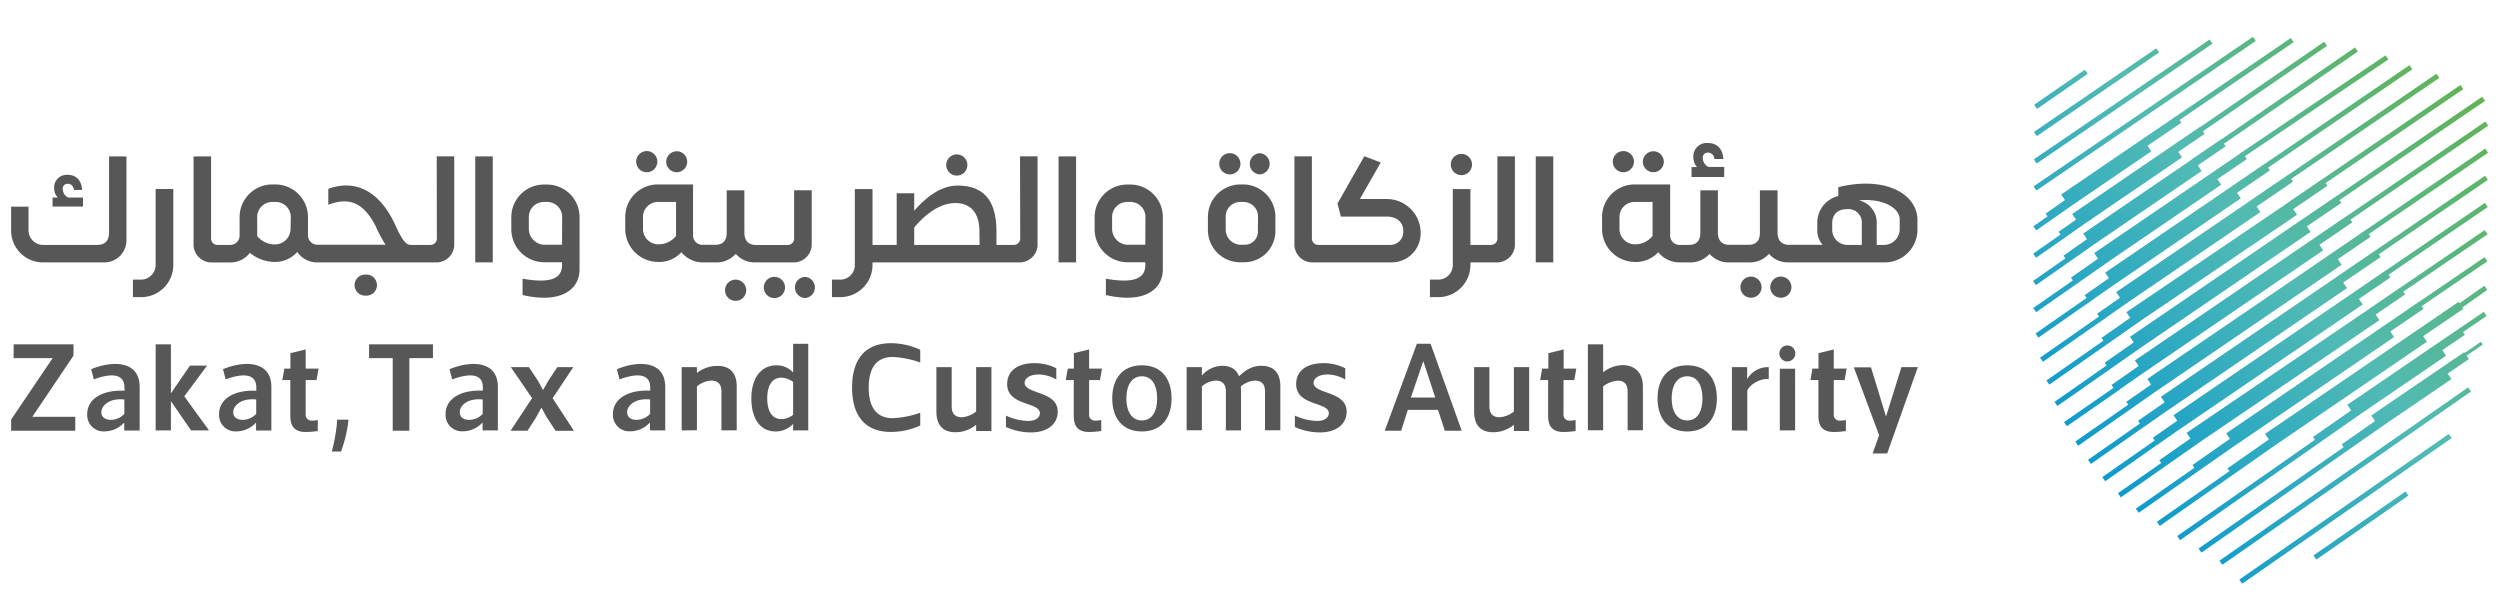 <svg id="Layer_1" data-name="Layer 1" xmlns="http://www.w3.org/2000/svg" xmlns:xlink="http://www.w3.org/1999/xlink" viewBox="0 0 626.47 150.12"><defs><style>.cls-1{fill:#575757;}.cls-2{fill:url(#linear-gradient);}.cls-3{fill:url(#linear-gradient-2);}.cls-4{fill:url(#linear-gradient-3);}.cls-5{fill:url(#linear-gradient-4);}.cls-6{fill:url(#linear-gradient-5);}.cls-7{fill:url(#linear-gradient-6);}.cls-8{fill:url(#linear-gradient-7);}.cls-9{fill:url(#linear-gradient-8);}.cls-10{fill:url(#linear-gradient-9);}.cls-11{fill:url(#linear-gradient-10);}.cls-12{fill:url(#linear-gradient-11);}.cls-13{fill:url(#linear-gradient-12);}.cls-14{fill:url(#linear-gradient-13);}.cls-15{fill:url(#linear-gradient-14);}.cls-16{fill:url(#linear-gradient-15);}.cls-17{fill:url(#linear-gradient-16);}.cls-18{fill:url(#linear-gradient-17);}.cls-19{fill:url(#linear-gradient-18);}.cls-20{fill:url(#linear-gradient-19);}.cls-21{fill:url(#linear-gradient-20);}.cls-22{fill:url(#linear-gradient-21);}.cls-23{fill:url(#linear-gradient-22);}.cls-24{fill:url(#linear-gradient-23);}.cls-25{fill:url(#linear-gradient-24);}</style><linearGradient id="linear-gradient" x1="587.95" y1="-16.15" x2="477.24" y2="81.66" gradientTransform="translate(109.46 -297.83) rotate(34.29)" gradientUnits="userSpaceOnUse"><stop offset="0" stop-color="#62b34f"/><stop offset="0.46" stop-color="#51bab4"/><stop offset="1" stop-color="#0094d3"/></linearGradient><linearGradient id="linear-gradient-2" x1="584.04" y1="-20.57" x2="473.33" y2="77.24" gradientTransform="translate(106.74 -295.28) rotate(34.28)" xlink:href="#linear-gradient"/><linearGradient id="linear-gradient-3" x1="579.98" y1="-25.16" x2="469.28" y2="72.65" gradientTransform="translate(104.77 -292.56) rotate(34.37)" xlink:href="#linear-gradient"/><linearGradient id="linear-gradient-4" x1="575.71" y1="-30" x2="465.01" y2="67.81" gradientTransform="translate(104.27 -289.59) rotate(34.64)" xlink:href="#linear-gradient"/><linearGradient id="linear-gradient-5" x1="625.81" y1="26.71" x2="515.11" y2="124.52" gradientTransform="matrix(1, 0, 0, 1, 0, 0)" xlink:href="#linear-gradient"/><linearGradient id="linear-gradient-6" x1="629.33" y1="30.68" x2="518.62" y2="128.5" gradientTransform="matrix(1, 0, 0, 1, 0, 0)" xlink:href="#linear-gradient"/><linearGradient id="linear-gradient-7" x1="632.87" y1="34.69" x2="522.16" y2="132.5" gradientTransform="matrix(1, 0, 0, 1, 0, 0)" xlink:href="#linear-gradient"/><linearGradient id="linear-gradient-8" x1="636.4" y1="38.7" x2="525.7" y2="136.51" gradientTransform="matrix(1, 0, 0, 1, 0, 0)" xlink:href="#linear-gradient"/><linearGradient id="linear-gradient-9" x1="640.02" y1="42.79" x2="529.32" y2="140.6" gradientTransform="matrix(1, 0, 0, 1, 0, 0)" xlink:href="#linear-gradient"/><linearGradient id="linear-gradient-10" x1="643.76" y1="47.02" x2="533.06" y2="144.83" gradientTransform="matrix(1, 0, 0, 1, 0, 0)" xlink:href="#linear-gradient"/><linearGradient id="linear-gradient-11" x1="647.59" y1="51.36" x2="536.89" y2="149.17" gradientTransform="matrix(1, 0, 0, 1, 0, 0)" xlink:href="#linear-gradient"/><linearGradient id="linear-gradient-12" x1="651.29" y1="55.54" x2="540.59" y2="153.36" gradientTransform="matrix(1, 0, 0, 1, 0, 0)" xlink:href="#linear-gradient"/><linearGradient id="linear-gradient-13" x1="592.12" y1="-11.42" x2="481.42" y2="86.39" gradientTransform="matrix(1, 0, 0, 1, 0, 0)" xlink:href="#linear-gradient"/><linearGradient id="linear-gradient-14" x1="596" y1="-7.03" x2="485.3" y2="90.78" gradientTransform="matrix(1, 0, 0, 1, 0, 0)" xlink:href="#linear-gradient"/><linearGradient id="linear-gradient-15" x1="599.87" y1="-2.65" x2="489.17" y2="95.16" gradientTransform="matrix(1, 0, 0, 1, 0, 0)" xlink:href="#linear-gradient"/><linearGradient id="linear-gradient-16" x1="603.85" y1="1.86" x2="493.15" y2="99.67" gradientTransform="matrix(1, 0, 0, 1, 0, 0)" xlink:href="#linear-gradient"/><linearGradient id="linear-gradient-17" x1="607.56" y1="6.05" x2="496.86" y2="103.86" gradientTransform="matrix(1, 0, 0, 1, 0, 0)" xlink:href="#linear-gradient"/><linearGradient id="linear-gradient-18" x1="611.33" y1="10.32" x2="500.63" y2="108.13" gradientTransform="matrix(1, 0, 0, 1, 0, 0)" xlink:href="#linear-gradient"/><linearGradient id="linear-gradient-19" x1="615.11" y1="14.6" x2="504.41" y2="112.41" gradientTransform="matrix(1, 0, 0, 1, 0, 0)" xlink:href="#linear-gradient"/><linearGradient id="linear-gradient-20" x1="618.81" y1="18.78" x2="508.11" y2="116.59" gradientTransform="matrix(1, 0, 0, 1, 0, 0)" xlink:href="#linear-gradient"/><linearGradient id="linear-gradient-21" x1="622.31" y1="22.74" x2="511.6" y2="120.55" gradientTransform="matrix(1, 0, 0, 1, 0, 0)" xlink:href="#linear-gradient"/><linearGradient id="linear-gradient-22" x1="655.06" y1="59.81" x2="544.36" y2="157.62" gradientTransform="matrix(0.82, 0.57, -0.57, 0.82, 173.72, -314.55)" xlink:href="#linear-gradient"/><linearGradient id="linear-gradient-23" x1="658.54" y1="63.75" x2="547.84" y2="161.56" gradientTransform="translate(178.04 -313.91) rotate(34.92)" xlink:href="#linear-gradient"/><linearGradient id="linear-gradient-24" x1="662.31" y1="68.02" x2="551.61" y2="165.83" gradientTransform="translate(181.13 -315.38) rotate(34.92)" xlink:href="#linear-gradient"/></defs><path class="cls-1" d="M20.8,49.5H17.06a2.43,2.43,0,0,1-1.33-2.1A1.18,1.18,0,0,1,17,46.06c.81,0,1.38.54,1.53,1.53h2.06c-.19-2.48-1.56-3.78-3.62-3.78a3.16,3.16,0,0,0-3.4,3.36,3.34,3.34,0,0,0,.91,2.33H13.17v2.25H20.8Z"/><path class="cls-1" d="M27.33,58.24c0,1.72-.69,3.13-2.94,3.13H11a3.67,3.67,0,0,1-3.85-3.86V51.79H2.79v5.72A8,8,0,0,0,11,65.76H26a5.56,5.56,0,0,0,5.69-5.69V39.19H27.33Z"/><path class="cls-1" d="M39,66.22a3.69,3.69,0,0,1-3.86,3.85H33.31v4.39h1.87a8.07,8.07,0,0,0,8.25-8.24V47.36H39Z"/><path class="cls-1" d="M91.66,68.81a2.64,2.64,0,1,0,0,5.27,2.64,2.64,0,1,0,0-5.27Z"/><path class="cls-1" d="M109.47,59.65a1.6,1.6,0,0,1-1.6,1.72h-5v0c-.8-.11-1.71-.23-3.89-5.15C95.17,48,89.14,44.8,82.27,47.32v4c5.72-2.22,9.12,0,11.9,5.42a30.57,30.57,0,0,0,2.45,4.58h-17a2.35,2.35,0,0,1-2.44-2.48V54.61a8.2,8.2,0,0,0-8.36-8.39h-.42a8.2,8.2,0,0,0-8.36,8.39v4.28a2.35,2.35,0,0,1-2.44,2.48H54.49a1.6,1.6,0,0,1-1.6-1.72V39.19H48.5v22a4.52,4.52,0,0,0,4.58,4.58h4.54a6.17,6.17,0,0,0,5-2.41A9.88,9.88,0,0,0,69,65.64a7.31,7.31,0,0,0,5.49-2.52,6,6,0,0,0,5.12,2.64h29.68a4.49,4.49,0,0,0,4.54-4.58v-22h-4.39Zm-36.66-2.4a3.91,3.91,0,0,1-3.78,4,5.65,5.65,0,0,1-4.58-2.1V54.61a3.79,3.79,0,0,1,4-4h.42a3.79,3.79,0,0,1,4,4Z"/><rect class="cls-1" x="119.09" y="39.19" width="4.39" height="26.56"/><path class="cls-1" d="M136.91,46.25h-.42a8.17,8.17,0,0,0-8.36,8.36v2.71a8.29,8.29,0,0,0,8.09,8.4h4.62v.69c0,3.09-2.33,4.77-9.89,3.43v4.09c9.28,2.17,14.28-1.11,14.28-6.46V54.61A8.14,8.14,0,0,0,136.91,46.25Zm3.93,15.08h-4.58a4,4,0,0,1-3.74-4V54.61a3.79,3.79,0,0,1,4-4h.42a3.76,3.76,0,0,1,3.93,4Z"/><path class="cls-1" d="M162.09,43.16a2.66,2.66,0,0,0,2.63-2.63,2.65,2.65,0,1,0-2.63,2.63Z"/><path class="cls-1" d="M169.57,43.16a2.63,2.63,0,0,0,0-5.26,2.69,2.69,0,0,0-2.63,2.63A2.66,2.66,0,0,0,169.57,43.16Z"/><path class="cls-1" d="M184.33,70.07A2.66,2.66,0,1,0,187,72.7,2.69,2.69,0,0,0,184.33,70.07Z"/><path class="cls-1" d="M201.7,69.38a2.66,2.66,0,0,0,0,5.31,2.66,2.66,0,0,0,0-5.31Z"/><path class="cls-1" d="M203.41,61.18V47.67H199v12a1.61,1.61,0,0,1-1.6,1.72h-7.93c-2.22,0-2.94-1.41-2.94-3.13v-.65a9.84,9.84,0,0,0,0-1.07V47.7h-4.43l0,10.65c0,1.64-.69,3-2.9,3h-3.05a2.36,2.36,0,0,1-2.48-2.48V46.22H165a8.16,8.16,0,0,0-8.32,8.39v2.64a8.28,8.28,0,0,0,8.13,8.39,7.55,7.55,0,0,0,5.95-2.44,6.86,6.86,0,0,0,5.46,2.56h3a6.5,6.5,0,0,0,5.15-2.14,6.35,6.35,0,0,0,4.54,2.14h9.92A4.52,4.52,0,0,0,203.41,61.18Zm-34-2.06a5.57,5.57,0,0,1-4.54,2.1,3.85,3.85,0,0,1-3.74-4V54.61a3.76,3.76,0,0,1,3.93-4h4.35Z"/><path class="cls-1" d="M194.22,69.38a2.66,2.66,0,1,0,0,5.31,2.66,2.66,0,0,0,0-5.31Z"/><path class="cls-1" d="M239.78,44a2.65,2.65,0,1,0-2.67-2.67A2.67,2.67,0,0,0,239.78,44Z"/><path class="cls-1" d="M255.65,59.65A1.6,1.6,0,0,1,254,61.37H249.7V58c0-7.82-3.24-11.49-9.73-11.49-4.24,0-7.9,2.9-10.88,6.3V48.43H224.7V61.37h-6.06v-14h-4.43V66.22a3.66,3.66,0,0,1-3.82,3.85h-1.91v4.39h1.91a8.07,8.07,0,0,0,8.25-8.24v-.46h36.85A4.5,4.5,0,0,0,260,61.18v-22h-4.39Zm-10.18,1.72H229.09V57c3.4-4,6.87-6.11,10.34-6.11s6,2.06,6,7.14Z"/><rect class="cls-1" x="265.26" y="39.19" width="4.39" height="26.56"/><path class="cls-1" d="M283.08,46.25h-.42a8.17,8.17,0,0,0-8.36,8.36v2.71a8.29,8.29,0,0,0,8.1,8.4H287v.69c0,3.09-2.32,4.77-9.88,3.43v4.09c9.27,2.17,14.27-1.11,14.27-6.46V54.61A8.14,8.14,0,0,0,283.08,46.25ZM287,61.33h-4.58a4,4,0,0,1-3.74-4V54.61a3.79,3.79,0,0,1,4-4h.42a3.76,3.76,0,0,1,3.93,4Z"/><path class="cls-1" d="M315.67,43.7a2.66,2.66,0,0,0,0-5.31,2.66,2.66,0,0,0,0,5.31Z"/><path class="cls-1" d="M308.19,43.7A2.66,2.66,0,1,0,305.52,41,2.67,2.67,0,0,0,308.19,43.7Z"/><path class="cls-1" d="M311.47,46.22h-.61a8.15,8.15,0,0,0-8.17,8.13v3.24a8.08,8.08,0,0,0,8.17,8.13h.95a7.81,7.81,0,0,0,7.79-7.86V54.35A8.11,8.11,0,0,0,311.47,46.22Zm3.74,11.83A3.27,3.27,0,0,1,312,61.33h-1.11a3.78,3.78,0,0,1-3.74-3.78v-3.2a3.63,3.63,0,0,1,3.74-3.74h.61a3.63,3.63,0,0,1,3.74,3.74Z"/><path class="cls-1" d="M366.18,43.89a2.66,2.66,0,1,0-2.63-2.67A2.68,2.68,0,0,0,366.18,43.89Z"/><path class="cls-1" d="M375.23,59.65a1.6,1.6,0,0,1-1.61,1.72h-5.15v-14h-4.42V66.22a3.66,3.66,0,0,1-3.82,3.85h-1.91v4.39h1.91a8.07,8.07,0,0,0,8.24-8.24v-.46h6.6a4.5,4.5,0,0,0,4.55-4.58v-22h-4.39Z"/><rect class="cls-1" x="384.84" y="39.19" width="4.39" height="26.56"/><path class="cls-1" d="M406.82,43.16a2.66,2.66,0,0,0,2.63-2.63,2.65,2.65,0,1,0-2.63,2.63Z"/><path class="cls-1" d="M414.3,43.16a2.63,2.63,0,0,0,0-5.26,2.69,2.69,0,0,0-2.63,2.63A2.66,2.66,0,0,0,414.3,43.16Z"/><path class="cls-1" d="M432.08,41.83h-4a2.51,2.51,0,0,1-1.37-2.18A1.23,1.23,0,0,1,428,38.24a1.64,1.64,0,0,1,1.61,1.6h2.25c-.19-2.67-1.68-4-3.89-4a3.34,3.34,0,0,0-3.63,3.58,3.61,3.61,0,0,0,.92,2.45h-1.38v2.48h8.17Z"/><path class="cls-1" d="M438.79,69.31a2.65,2.65,0,1,0,2.64,2.63A2.69,2.69,0,0,0,438.79,69.31Z"/><path class="cls-1" d="M446.27,69.31a2.65,2.65,0,1,0,2.64,2.63A2.66,2.66,0,0,0,446.27,69.31Z"/><path class="cls-1" d="M460.66,46.9v2.22a6.86,6.86,0,0,0-5.27,6.68v2a5.3,5.3,0,0,0,1.34,3.55h-8.36c-2.21,0-2.94-1.41-2.94-3.13v-.65a9.84,9.84,0,0,0,0-1.07V47.7h-4.42l0,10.65c0,1.64-.68,3-2.9,3h-4.69c-2.25,0-2.94-1.41-2.94-3.13V47.7h-4.39V58.24c0,1.72-.61,3.13-2.9,3.13H421a2.36,2.36,0,0,1-2.48-2.48V46.22h-8.74a8.16,8.16,0,0,0-8.32,8.39v2.64a8.28,8.28,0,0,0,8.13,8.39,7.55,7.55,0,0,0,5.95-2.44A6.86,6.86,0,0,0,421,65.76h2.25a6.51,6.51,0,0,0,5.15-2.14,6.25,6.25,0,0,0,4.5,2.14h5.23a6.51,6.51,0,0,0,5.15-2.14,6.33,6.33,0,0,0,4.54,2.14h24.46a8.2,8.2,0,0,0,8.21-8.21V54.92C480.32,48.66,472.53,44,460.66,46.9ZM414.11,59.12a5.57,5.57,0,0,1-4.54,2.1,3.85,3.85,0,0,1-3.74-4V54.61a3.76,3.76,0,0,1,3.93-4h4.35Zm52.43,2.25h-3.82a3.81,3.81,0,0,1-3.59-3.67V56c0-2.25,1.3-3.59,3.74-3.59A3.35,3.35,0,0,1,466.54,56Zm5.61,0h-1.87V56.1a5.66,5.66,0,0,0-4.47-5.88c5.77-.57,10.12,1.68,10.23,4.7l0,2.52A3.93,3.93,0,0,1,472.15,61.37Z"/><path class="cls-1" d="M356,58.47a7.28,7.28,0,0,1-7.26,7.28H328.93a4.5,4.5,0,0,1-4.57-4.57v-22h4.38V59.66a1.6,1.6,0,0,0,1.62,1.71h18.11a3.24,3.24,0,0,0,3.17-3.48c0-2.4-1.8-3.62-4.2-3.62H336L335.16,51l6.72-11.85L346,40.72l-5.23,9.15h6.71A8.5,8.5,0,0,1,356,58.47Z"/><path class="cls-1" d="M18.86,104.45v3.48H2.79v-2.79l10.4-15.4H3.42V86.29h15v2.82L8.1,104.45Z"/><path class="cls-1" d="M23.51,95.08l-.67-2.56C28,90.37,35,90.21,35,97v10.88H31.13v-2a6.7,6.7,0,0,1-5,2.22,4.09,4.09,0,0,1-4.27-4.37c0-3.6,3.51-6.07,9.33-5.82v-.85C31.16,93.25,27.14,93.69,23.51,95.08Zm1.89,8.2c0,1.29,1.05,1.93,2.34,1.93a4.73,4.73,0,0,0,3.42-1.49v-3.61C27.24,99.7,25.4,101.76,25.4,103.28Z"/><path class="cls-1" d="M56.55,95.08l-.67-2.56C61,90.37,68,90.21,68,97v10.88H64.17v-2a6.7,6.7,0,0,1-5,2.22,4.09,4.09,0,0,1-4.27-4.37c0-3.6,3.51-6.07,9.33-5.82v-.85C64.2,93.25,60.18,93.69,56.55,95.08Zm1.89,8.2c0,1.29,1.05,1.93,2.34,1.93a4.73,4.73,0,0,0,3.42-1.49v-3.61C60.28,99.7,58.44,101.76,58.44,103.28Z"/><path class="cls-1" d="M76.6,103.78a1.46,1.46,0,0,0,1.61,1.62,6.42,6.42,0,0,0,1.43-.16V108a20,20,0,0,1-3,.25c-2.94,0-3.89-1.52-3.89-4.11V95.24h-2l.51-2.88h1.51V88.5l3.83-.94v4.8h3.23l-.51,2.88H76.6Z"/><path class="cls-1" d="M85.46,113.15H83.15a44.92,44.92,0,0,0,1.26-6.84l.07-1.14h2.84l-.12,1.11A34.16,34.16,0,0,1,85.46,113.15Z"/><path class="cls-1" d="M102.58,89.74v18.19H98.41V89.74H92.49V86.29h16v3.45Z"/><path class="cls-1" d="M113.31,95.08l-.67-2.56c5.13-2.15,12.12-2.31,12.12,4.46v10.88h-3.83v-2a6.7,6.7,0,0,1-5,2.22,4.09,4.09,0,0,1-4.27-4.37c0-3.6,3.51-6.07,9.33-5.82v-.85C121,93.25,117,93.69,113.31,95.08Zm1.9,8.2c0,1.29,1,1.93,2.34,1.93a4.7,4.7,0,0,0,3.41-1.49v-3.61C117,99.7,115.21,101.76,115.21,103.28Z"/><path class="cls-1" d="M132.54,92l2.25,3.39,1.29,2.37h0l1.37-2.43L139.66,92h4l-5.18,7.79,5.34,8.16h-4.59L137,104.57l-1.33-2.43h0l-1.33,2.46-2.15,3.33h-4.24l5.38-8.16L128,92Z"/><path class="cls-1" d="M155.25,95.08l-.66-2.56c5.12-2.15,12.11-2.31,12.11,4.46v10.88h-3.83v-2a6.68,6.68,0,0,1-5,2.22,4.09,4.09,0,0,1-4.27-4.37c0-3.6,3.51-6.07,9.33-5.82v-.85C162.91,93.25,158.89,93.69,155.25,95.08Zm1.9,8.2c0,1.29,1,1.93,2.34,1.93a4.73,4.73,0,0,0,3.42-1.49v-3.61C159,99.7,157.15,101.76,157.15,103.28Z"/><path class="cls-1" d="M170.82,107.86V92h3.82v1.46a8.3,8.3,0,0,1,5.19-1.77c3.16,0,4.78,1.83,4.78,5.15v11h-3.83V98.09c0-1.74-.79-2.72-2.59-2.72a6.2,6.2,0,0,0-3.55,1.45v11Z"/><path class="cls-1" d="M194.41,108.12c-4.17,0-6.13-3.55-6.13-8.29s2.15-8.29,6.35-8.29a5.63,5.63,0,0,1,4.12,1.8V86.16h3.79v21.7h-3.79v-1.64A6,6,0,0,1,194.41,108.12Zm1.39-13.48c-2.24,0-3.54,1.87-3.54,5.19s1.3,5.19,3.54,5.19a4.77,4.77,0,0,0,2.95-1.08V95.72A5,5,0,0,0,195.8,94.64Z"/><path class="cls-1" d="M223.29,108.24c-6.92,0-9.77-4.52-9.77-11.13S216.37,86,223.29,86a17.65,17.65,0,0,1,7.31,1.65v3.19a24.18,24.18,0,0,0-6.86-1.39c-4,0-6.05,2.6-6.05,7.69s2.09,7.65,6.05,7.65a23.91,23.91,0,0,0,6.86-1.36v3.2A17.8,17.8,0,0,1,223.29,108.24Z"/><path class="cls-1" d="M248.44,92v16h-3.83v-1.55a8.08,8.08,0,0,1-5.19,1.86c-3.19,0-4.77-1.86-4.77-5.15V92h3.83v9.84c0,1.74.79,2.72,2.59,2.72a6.38,6.38,0,0,0,3.54-1.45V92Z"/><path class="cls-1" d="M252.08,107v-2.85a14.06,14.06,0,0,0,5.5,1.33c2.37,0,3-1.14,3-1.93,0-1.26-1.52-1.74-3.26-2.37-2.25-.76-4.94-1.77-4.94-4.93S254.8,91,259.29,91a12,12,0,0,1,5.41,1.29v2.82a8.91,8.91,0,0,0-4.4-1.27c-2.5,0-3.54,1.14-3.54,2.09,0,1.33,1.71,1.83,3.61,2.53,2.21.79,4.68,1.83,4.68,4.68,0,3.32-2.82,5.22-6.68,5.22A15.37,15.37,0,0,1,252.08,107Z"/><path class="cls-1" d="M272.92,103.78a1.46,1.46,0,0,0,1.62,1.62,6.32,6.32,0,0,0,1.42-.16V108a19.94,19.94,0,0,1-3,.25c-2.95,0-3.89-1.52-3.89-4.11V95.24h-2l.51-2.88h1.52V88.5l3.82-.94v4.8h3.23l-.51,2.88h-2.72Z"/><path class="cls-1" d="M278.71,99.83c0-4.68,2.34-8.29,7.44-8.29s7.43,3.61,7.43,8.29-2.34,8.29-7.43,8.29S278.71,104.51,278.71,99.83Zm3.54,0c0,3.1,1.24,5.53,3.9,5.53s3.82-2.43,3.82-5.53-1.17-5.54-3.82-5.54S282.25,96.73,282.25,99.83Z"/><path class="cls-1" d="M320.84,96.82v11H317V98.09c0-1.74-.79-2.72-2.6-2.72a6,6,0,0,0-3.48,1.49,7.08,7.08,0,0,1,.07,1.23v9.77h-3.8V98.09c0-1.74-.79-2.72-2.59-2.72a5.79,5.79,0,0,0-3.42,1.45v11h-3.82V92h3.82V94.1a6.84,6.84,0,0,1,5.06-2.43c2.15,0,3.58.85,4.24,2.62,1.87-1.8,3.58-2.62,5.57-2.62C319.26,91.67,320.84,93.5,320.84,96.82Z"/><path class="cls-1" d="M324.48,107v-2.85a14.14,14.14,0,0,0,5.51,1.33c2.37,0,3-1.14,3-1.93,0-1.26-1.52-1.74-3.26-2.37-2.24-.76-4.93-1.77-4.93-4.93S327.2,91,331.7,91a11.92,11.92,0,0,1,5.4,1.29v2.82a8.88,8.88,0,0,0-4.39-1.27c-2.5,0-3.55,1.14-3.55,2.09,0,1.33,1.71,1.83,3.61,2.53,2.21.79,4.68,1.83,4.68,4.68,0,3.32-2.81,5.22-6.67,5.22A15.38,15.38,0,0,1,324.48,107Z"/><path class="cls-1" d="M352.79,102.71l-1.67,5.22H347l8.06-21.8h3.42l7.81,21.8h-4.24l-1.7-5.22Zm.76-3.1h6.11l-3-9.11Z"/><path class="cls-1" d="M383.19,92v16h-3.83v-1.55a8.07,8.07,0,0,1-5.18,1.86c-3.2,0-4.78-1.86-4.78-5.15V92h3.83v9.84c0,1.74.79,2.72,2.59,2.72a6.38,6.38,0,0,0,3.54-1.45V92Z"/><path class="cls-1" d="M391.8,103.78a1.45,1.45,0,0,0,1.61,1.62,6.32,6.32,0,0,0,1.42-.16V108a19.94,19.94,0,0,1-3,.25c-2.94,0-3.89-1.52-3.89-4.11V95.24h-2l.51-2.88H388V88.5l3.83-.94v4.8H395l-.5,2.88H391.8Z"/><path class="cls-1" d="M411.69,96.82v11h-3.83V98.09c0-1.77-.82-2.66-2.34-2.69a6.61,6.61,0,0,0-3.79,1.42v11H397.9V86.29h3.83v7a8.31,8.31,0,0,1,4.81-1.8C409.54,91.48,411.69,93.28,411.69,96.82Z"/><path class="cls-1" d="M415.36,99.83c0-4.68,2.34-8.29,7.44-8.29s7.43,3.61,7.43,8.29-2.34,8.29-7.43,8.29S415.36,104.51,415.36,99.83Zm3.54,0c0,3.1,1.24,5.53,3.9,5.53s3.82-2.43,3.82-5.53-1.17-5.54-3.82-5.54S418.9,96.73,418.9,99.83Z"/><path class="cls-1" d="M434,107.86V92h3.82v3A6,6,0,0,1,443.23,92v3c-2.15-.26-4.9,1.45-5.38,2.91v10Z"/><path class="cls-1" d="M445.89,88.57a2,2,0,1,1,2,2A2,2,0,0,1,445.89,88.57Zm3.95,19.29H446V92.4h3.83Z"/><path class="cls-1" d="M459.52,103.78a1.45,1.45,0,0,0,1.61,1.62,6.49,6.49,0,0,0,1.43-.16V108a20,20,0,0,1-3,.25c-2.94,0-3.89-1.52-3.89-4.11V95.24h-2l.5-2.88h1.52V88.5l3.83-.94v4.8h3.23l-.51,2.88h-2.72Z"/><path class="cls-1" d="M480.59,92l-7.69,21.64h-3.64l1.62-4.59-6.33-17h4.3l3.77,12.34,0,0L476.47,92Z"/><polygon class="cls-1" points="52.37 107.85 47.88 107.85 42.83 100.53 42.83 107.85 39.01 107.85 39.01 86.29 42.83 86.29 42.83 98.57 47.6 91.62 51.89 91.62 46.18 99.31 52.37 107.85"/><rect class="cls-2" x="504.17" y="27.85" width="66.53" height="1.26" transform="translate(77.36 307.73) rotate(-34.29)"/><rect class="cls-3" x="505.36" y="24.76" width="53.31" height="1.26" transform="translate(78.14 304.1) rotate(-34.28)"/><rect class="cls-4" x="506.79" y="22.47" width="37.13" height="1.26" transform="translate(78.69 300.62) rotate(-34.37)"/><rect class="cls-5" x="508.71" y="21.75" width="15.45" height="1.26" transform="translate(78.83 297.52) rotate(-34.64)"/><polygon class="cls-6" points="592.85 57.63 592.84 57.62 583.93 63.7 583.94 63.71 538.1 94.96 539.05 96.35 532.82 100.7 533.31 101.4 520.05 110.65 520.77 111.69 535.4 101.47 535.4 101.47 540.23 98.09 540.23 98.09 586.79 66.34 585.83 64.94 594.03 59.35 593.56 58.67 623.47 38.28 622.76 37.24 592.85 57.63"/><polygon class="cls-7" points="595.38 62.68 595.38 62.67 585.84 69.17 585.85 69.18 541.49 99.43 542.43 100.81 535.76 105.46 536.23 106.13 523.23 115.23 523.96 116.26 536.95 107.17 536.96 107.18 543.61 102.54 543.62 102.55 588.13 72.2 587.17 70.81 596.56 64.41 596.09 63.72 623.43 45.08 622.72 44.04 595.38 62.68"/><polygon class="cls-8" points="597.82 67.8 597.81 67.79 589.92 73.17 589.92 73.18 544.64 104.05 545.58 105.43 539.47 109.7 539.94 110.37 526.81 119.57 527.53 120.6 540.66 111.4 540.67 111.42 546.76 107.17 546.77 107.18 592.07 76.29 591.12 74.9 598.99 69.53 598.53 68.84 623.39 51.89 622.68 50.85 597.82 67.8"/><polygon class="cls-9" points="601.54 72.04 601.54 72.03 593.71 77.36 593.72 77.38 547.93 108.46 548.9 109.88 541.09 115.33 541.57 116.02 530.73 123.6 531.46 124.63 543.84 115.98 543.84 115.97 552.16 110.16 596.25 80.23 595.3 78.82 602.72 73.76 602.25 73.08 623.35 58.7 622.64 57.66 601.54 72.04"/><polygon class="cls-10" points="606.14 75.67 606.13 75.65 597.57 81.49 597.57 81.5 557.85 108.59 558.79 109.96 549.4 116.53 549.88 117.22 535.21 127.47 535.93 128.5 551.9 117.34 551.9 117.34 559.97 111.7 559.98 111.71 599.94 84.46 598.99 83.06 607.31 77.39 606.85 76.71 623.31 65.48 622.6 64.44 606.14 75.67"/><polygon class="cls-11" points="616.32 76 616.09 75.65 606.04 82.5 606.04 82.5 567.59 108.72 568.55 110.12 558.19 117.36 558.67 118.05 540.49 130.76 541.21 131.79 560.67 118.19 560.67 118.19 570.68 111.19 608.17 85.63 607.22 84.24 617.27 77.39 616.68 76.52 617.04 77.04 623.28 72.63 622.55 71.6 616.32 76"/><polygon class="cls-12" points="616.49 82.17 616.49 82.15 610.83 86.01 610.82 86.01 588.21 101.43 589.17 102.83 579.6 109.52 580.08 110.21 545.59 134.32 546.31 135.35 582.16 110.29 582.16 110.29 590.55 104.43 590.54 104.42 612.95 89.14 612.01 87.75 617.67 83.89 617.2 83.21 623.13 79.17 622.42 78.13 616.49 82.17"/><polygon class="cls-13" points="617.62 88.42 617.5 88.25 612.17 91.88 612.16 91.88 594.21 104.11 595.16 105.51 586.81 111.35 587.29 112.05 550.94 137.45 551.66 138.48 589.87 111.78 589.87 111.77 597.21 106.65 614.29 95 613.35 93.62 618.68 89.98 618.09 89.12 622.16 86.34 621.69 85.65 617.62 88.42"/><polygon class="cls-14" points="514.66 54.66 514.66 54.66 519.77 51.09 519.77 51.09 539.09 37.92 538.14 36.53 546.63 30.75 546.17 30.07 574.77 10.56 574.06 9.52 545.46 29.02 545.45 29.01 536.96 34.8 536.96 34.79 516.5 48.74 517.46 50.14 512.6 53.53 513.09 54.22 509.54 56.71 510.26 57.74 514.66 54.66"/><polygon class="cls-15" points="517.87 59.25 517.87 59.24 522.91 55.72 546.79 39.43 545.85 38.05 552.44 33.55 552 32.91 583.13 11.49 582.41 10.46 551.29 31.87 551.26 31.82 544.67 36.31 544.67 36.31 519.26 53.63 520.22 55.04 515.85 58.09 516.33 58.78 509.49 63.56 510.22 64.59 517.87 59.25"/><polygon class="cls-16" points="519 65.27 519 65.27 525.7 60.59 551.7 42.86 550.73 41.44 557.72 36.67 557.28 36.02 590.85 12.92 590.13 11.88 556.57 34.98 556.54 34.94 549.25 39.91 549.27 39.94 522.02 58.52 522.98 59.93 517.09 64.05 517.57 64.74 509.45 70.41 510.18 71.44 519 65.27"/><polygon class="cls-17" points="521.68 70.23 521.68 70.23 528.98 65.13 556.61 46.29 555.66 44.89 563.03 39.86 562.54 39.14 598.49 14.9 597.79 13.86 561.35 38.42 561.37 38.45 554.45 43.18 554.45 43.18 524.77 63.42 525.74 64.83 518.96 69.57 519.44 70.26 509.5 77.2 510.22 78.24 521.68 70.23"/><polygon class="cls-18" points="524.95 74.72 529.66 71.43 529.66 71.44 561.51 49.71 560.56 48.32 568.8 42.7 568.34 42.02 604.49 17.37 603.78 16.33 567.63 40.98 567.62 40.97 559.33 46.62 559.33 46.63 527.53 68.31 528.47 69.7 522.39 73.95 522.88 74.65 510.08 83.57 510.81 84.6 524.96 74.73 524.95 74.72"/><polygon class="cls-19" points="528.12 79.34 533.49 75.59 566.42 53.14 565.47 51.75 574.59 45.53 574.12 44.85 611.26 19.52 610.55 18.48 573.41 43.81 573.4 43.79 563.74 50.38 563.74 50.39 530.28 73.2 531.24 74.61 525.5 78.62 525.98 79.31 511.21 89.63 511.93 90.66 528.13 79.35 528.12 79.34"/><polygon class="cls-20" points="529.04 85.54 536.74 80.16 575.61 53.81 574.65 52.4 583.25 46.54 582.78 45.86 617.27 22.34 616.56 21.29 582.07 44.81 582.06 44.8 573.2 50.85 573.21 50.87 532.84 78.23 533.8 79.65 526.6 84.68 527.09 85.37 512.81 95.34 513.53 96.38 529.04 85.55 529.04 85.54"/><polygon class="cls-21" points="529.99 91.64 536.81 86.88 579.01 58.1 578.07 56.72 586.71 50.84 586.24 50.15 622.73 25.27 622.02 24.23 585.53 49.11 585.52 49.1 576.89 54.99 576.88 54.98 533.74 84.4 534.69 85.8 527.39 90.9 527.87 91.59 514.83 100.7 515.55 101.74 530 91.64 529.99 91.64"/><polygon class="cls-22" points="531.33 97.47 537.11 93.44 537.12 93.44 582.16 62.73 581.22 61.34 589.46 55.72 588.99 55.04 623.51 31.5 622.8 30.46 588.28 54 588.27 53.98 580.03 59.6 580.03 59.6 534.98 90.32 535.93 91.7 529.12 96.46 529.63 97.18 517.22 105.77 517.94 106.8 531.36 97.51 531.33 97.47"/><rect class="cls-23" x="549.72" y="118.7" width="75.95" height="1.26" transform="translate(37.29 357.39) rotate(-34.87)"/><rect class="cls-24" x="556.01" y="125.43" width="64.01" height="1.26" transform="matrix(0.82, -0.57, 0.57, 0.82, 33.72, 359.31)"/><rect class="cls-25" x="577.84" y="129.61" width="28.12" height="1.26" transform="matrix(0.82, -0.57, 0.57, 0.82, 32.02, 362.28)"/></svg>

